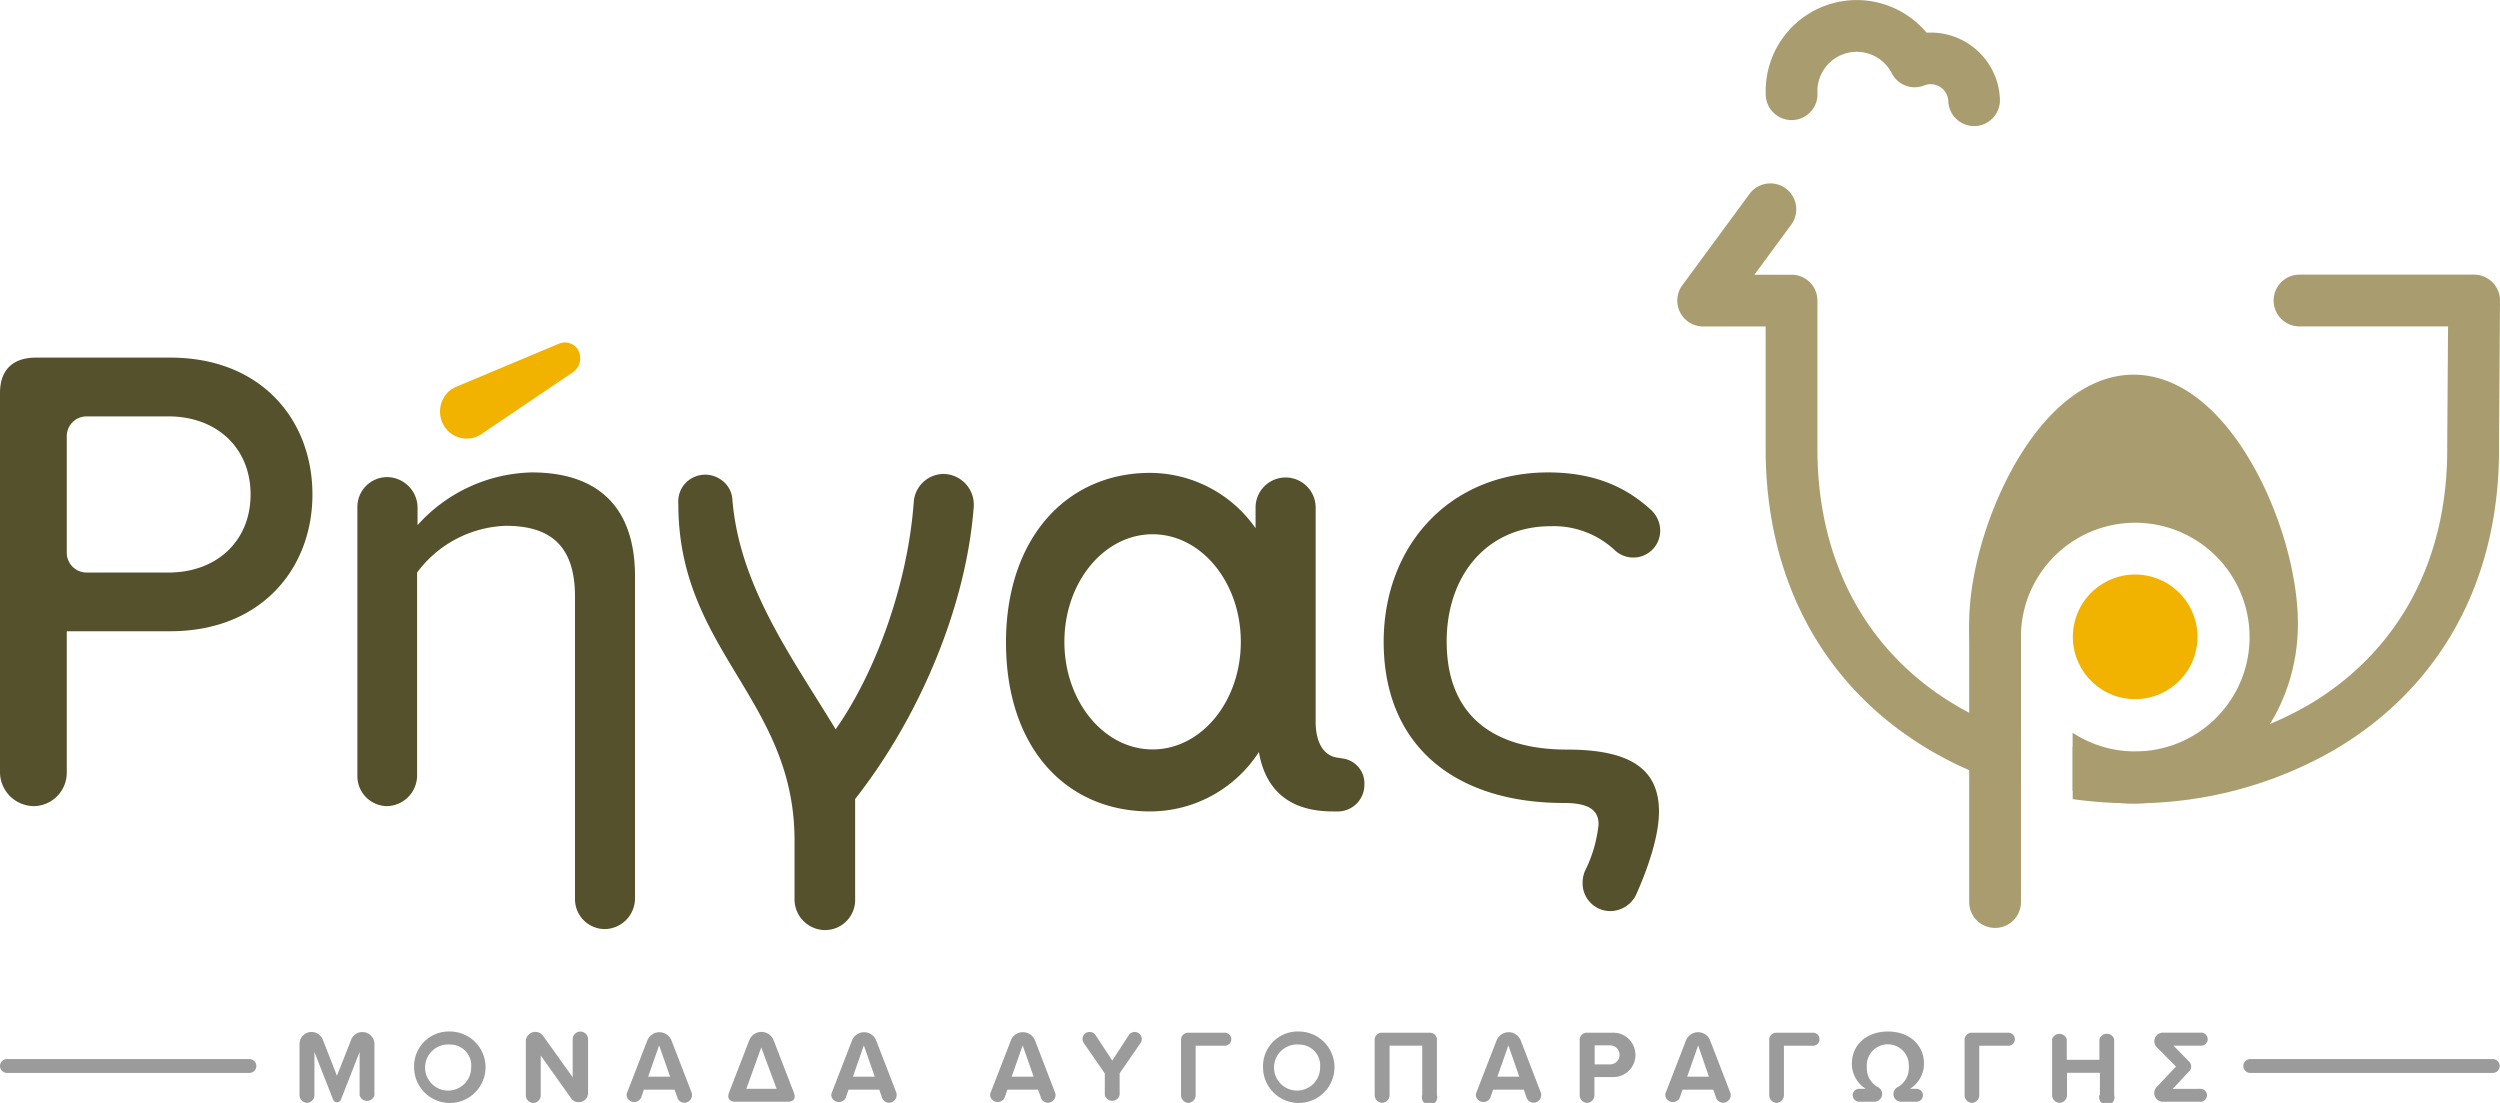 <svg xmlns="http://www.w3.org/2000/svg" viewBox="0 0 325.35 143.54"><defs><style>.cls-1{fill:#f1b300;}.cls-2{fill:#a99d6f;}.cls-3{fill:#9c9b9b;}.cls-4{fill:#55512c;}</style></defs><g id="Layer_2" data-name="Layer 2"><g id="Layer_1-2" data-name="Layer 1"><path class="cls-1" d="M74.61,48.41l-11.84,8a3.45,3.45,0,0,1-4.68-.56,3.59,3.59,0,0,1,.41-5,4.42,4.42,0,0,1,1-.57l13.19-5.53a2,2,0,0,1,2.43.62A2.23,2.23,0,0,1,74.61,48.41Z"/><path class="cls-2" d="M256.91,16.41a3.37,3.37,0,0,1-3.36-3.25,2.3,2.3,0,0,0-2.37-2.2,2.2,2.2,0,0,0-.76.16,3.35,3.35,0,0,1-4.23-1.6A5.12,5.12,0,0,0,236.52,12a3.37,3.37,0,1,1-6.73.24,11.85,11.85,0,0,1,20.92-8h.56a9,9,0,0,1,9,8.7A3.37,3.37,0,0,1,257,16.41Z"/><path class="cls-2" d="M259.64,120.76a3.37,3.37,0,0,1-3.37-3.37V81.79a3.37,3.37,0,0,1,6.74,0v35.6A3.37,3.37,0,0,1,259.64,120.76Z"/><path class="cls-2" d="M293.36,60.85c-4.33-7.79-9.91-12.09-15.69-12.09s-11.36,4.3-15.7,12.09c-3.51,6.33-5.7,14.1-5.7,20.28a24.38,24.38,0,0,0,6.73,17v-15c0-.06,0-.13,0-.19v0a14.88,14.88,0,1,1,6.73,12.42v7.55a19.64,19.64,0,0,0,7.93,1.67c11.79,0,21.39-10.49,21.39-23.38C299.06,75,296.88,67.18,293.36,60.85Z"/><circle class="cls-1" cx="277.86" cy="82.87" r="8.11" transform="translate(151.55 343.87) rotate(-80.78)"/><path class="cls-2" d="M263,95.59a42.2,42.2,0,0,1-7.79-3.41c-11.93-6.75-18.57-18.61-18.69-33.36V39.12a3.37,3.37,0,0,0-3.37-3.37h-4.83l4.79-6.51a3.37,3.37,0,1,0-5.43-4l-8.74,11.88a3.37,3.37,0,0,0,2.71,5.37h8.13V58.85c.14,17.29,8,31.21,22.11,39.2A49,49,0,0,0,263,102.61Z"/><path class="cls-2" d="M324.37,36.74a3.38,3.38,0,0,0-2.39-1H299.26a3.37,3.37,0,0,0,0,6.74h19.33l-.11,15.56v.05c.13,14.78-6.31,26.75-18.13,33.7a46.3,46.3,0,0,1-30.61,5.41V104a56.32,56.32,0,0,0,7.68.54,52.21,52.21,0,0,0,26.35-6.94c14-8.23,21.59-22.27,21.45-39.54l.13-18.93A3.33,3.33,0,0,0,324.37,36.74Z"/><path class="cls-3" d="M32.46,139.63H.9a.9.9,0,1,1,0-1.8H32.46a.9.9,0,1,1,0,1.8Z"/><path class="cls-3" d="M324.41,139.63H292.85a.9.9,0,0,1,0-1.8h31.56a.9.9,0,0,1,0,1.8Z"/><path class="cls-3" d="M46.8,142.52v-5.61l-2.44,6.22a.55.55,0,0,1-1,0l-2.44-6.22v5.61a1,1,0,0,1-.94,1,1,1,0,0,1-1-1v-6.66a1.56,1.56,0,0,1,1.56-1.56,1.58,1.58,0,0,1,1.47,1L43.85,140l1.85-4.69a1.54,1.54,0,0,1,1.45-1,1.57,1.57,0,0,1,1.58,1.56v6.66a1,1,0,0,1-1.93,0Z"/><path class="cls-3" d="M58.58,134.24a4.65,4.65,0,1,1-4.69,4.65A4.52,4.52,0,0,1,58.58,134.24Zm0,1.7a3,3,0,1,0,2.74,2.95A2.72,2.72,0,0,0,58.58,135.94Z"/><path class="cls-3" d="M74.37,143l-4-5.64v5.18a1,1,0,0,1-.94,1,1,1,0,0,1-1-1v-7a1.24,1.24,0,0,1,1.25-1.25,1.26,1.26,0,0,1,1,.52l3.85,5.39v-5a1,1,0,0,1,1-.95,1,1,0,0,1,1,.95v7.05a1.18,1.18,0,0,1-1.18,1.18A1.14,1.14,0,0,1,74.37,143Z"/><path class="cls-3" d="M90.06,142.51a1,1,0,0,1-1,1,.94.94,0,0,1-.9-.65l-.37-1.05h-4l-.36,1.05a1,1,0,0,1-1.89-.32.86.86,0,0,1,.07-.34l2.63-6.79a1.69,1.69,0,0,1,3.15,0L90,142.17A.71.71,0,0,1,90.06,142.51Zm-2.85-2.39-1.43-4.07-1.43,4.07Z"/><path class="cls-3" d="M94.87,142.21l2.64-6.83a1.7,1.7,0,0,1,3.17,0l2.64,6.83c.27.71,0,1.17-.81,1.17H95.69C94.94,143.38,94.6,142.92,94.87,142.21Zm2.26-.51h3.94l-2-5.39Z"/><path class="cls-3" d="M116.69,142.51a1,1,0,0,1-1,1,1,1,0,0,1-.9-.65l-.36-1.05h-4l-.36,1.05a1,1,0,0,1-1.89-.32.86.86,0,0,1,.07-.34l2.63-6.79a1.69,1.69,0,0,1,3.15,0l2.62,6.79A.85.85,0,0,1,116.69,142.51Zm-2.85-2.39-1.42-4.07L111,140.12Z"/><path class="cls-3" d="M137.37,142.51a1,1,0,0,1-1,1,.94.94,0,0,1-.9-.65l-.37-1.05h-4l-.36,1.05a1,1,0,0,1-1.89-.32.86.86,0,0,1,.07-.34l2.63-6.79a1.65,1.65,0,0,1,1.57-1.08,1.68,1.68,0,0,1,1.58,1.08l2.61,6.79A.85.85,0,0,1,137.37,142.51Zm-2.85-2.39-1.43-4.07-1.43,4.07Z"/><path class="cls-3" d="M148.4,135.78l-2.69,3.9v2.84a1,1,0,0,1-1.93,0V139.7l-2.71-3.92a.92.92,0,0,1,.74-1.48.89.89,0,0,1,.76.4l2.18,3.32,2.16-3.32a.92.92,0,0,1,1.68.53A.86.86,0,0,1,148.4,135.78Z"/><path class="cls-3" d="M153.7,142.52V135.4a.92.92,0,0,1,1-1h4.6a.85.85,0,1,1,0,1.69h-3.7v6.44a1,1,0,0,1-.94,1A1,1,0,0,1,153.7,142.52Z"/><path class="cls-3" d="M169.06,134.24a4.65,4.65,0,1,1-4.69,4.65A4.52,4.52,0,0,1,169.06,134.24Zm0,1.7a3,3,0,1,0,2.74,2.95A2.72,2.72,0,0,0,169.06,135.94Z"/><path class="cls-3" d="M185.09,142.52v-6.44h-4.25v6.44a1,1,0,0,1-.94,1,1,1,0,0,1-1-1V135.4a.92.92,0,0,1,1-1H186a.92.92,0,0,1,1,1v7.12a1,1,0,1,1-1.92,0Z"/><path class="cls-3" d="M200.57,142.51a1,1,0,0,1-1,1,1,1,0,0,1-.9-.65l-.36-1.05h-4l-.36,1.05a1,1,0,0,1-1.89-.32.86.86,0,0,1,.07-.34l2.63-6.79a1.69,1.69,0,0,1,3.15,0l2.62,6.79A.85.85,0,0,1,200.57,142.51Zm-2.85-2.39-1.42-4.07-1.43,4.07Z"/><path class="cls-3" d="M205.58,142.52V135.4a.92.92,0,0,1,1-1h3.2a2.89,2.89,0,1,1,0,5.77H207.5v2.36a1,1,0,0,1-.95,1A1,1,0,0,1,205.58,142.52Zm3.95-6.48h-2v2.48h2a1.24,1.24,0,1,0,0-2.48Z"/><path class="cls-3" d="M225.24,142.51a1,1,0,0,1-1,1,1,1,0,0,1-.91-.65l-.36-1.05h-4l-.37,1.05a1,1,0,0,1-1.89-.32.86.86,0,0,1,.07-.34l2.63-6.79a1.69,1.69,0,0,1,3.15,0l2.62,6.79A.85.85,0,0,1,225.24,142.51Zm-2.84-2.39L221,136.05l-1.43,4.07Z"/><path class="cls-3" d="M230.25,142.52V135.4a.92.92,0,0,1,1-1h4.6a.85.85,0,1,1,0,1.69h-3.69v6.44a1,1,0,0,1-.95,1A1,1,0,0,1,230.25,142.52Z"/><path class="cls-3" d="M241,138.45c0-2.56,2-4.21,4.69-4.21s4.7,1.65,4.7,4.21a3.87,3.87,0,0,1-1.83,3.25h.85a.84.84,0,1,1,0,1.68h-2a1,1,0,0,1-1-1,1,1,0,0,1,.53-.89,2.81,2.81,0,0,0,1.47-2.61,2.74,2.74,0,1,0-5.46,0,2.79,2.79,0,0,0,1.47,2.61,1,1,0,0,1,.52.89,1,1,0,0,1-1,1h-2a.85.85,0,0,1-.83-.85.83.83,0,0,1,.83-.83h.87A3.88,3.88,0,0,1,241,138.45Z"/><path class="cls-3" d="M255.67,142.52V135.4a.92.92,0,0,1,1-1h4.6a.85.85,0,1,1,0,1.69h-3.69v6.44a1,1,0,0,1-.95,1A1,1,0,0,1,255.67,142.52Z"/><path class="cls-3" d="M273.28,142.52v-2.91H269v2.91a1,1,0,0,1-.94,1,1,1,0,0,1-1-1v-7.27a1,1,0,0,1,1.91,0v2.67h4.25v-2.67a1,1,0,0,1,1.92,0v7.27a1,1,0,1,1-1.92,0Z"/><path class="cls-3" d="M286.37,141.7a.85.85,0,0,1,.85.83.86.86,0,0,1-.85.85h-4.89a1.13,1.13,0,0,1-1.13-1.13,1.1,1.1,0,0,1,.32-.78l2.51-2.67-2.48-2.49a1.12,1.12,0,0,1,.77-1.92h4.9a.85.85,0,1,1,0,1.69h-3.51l1.95,2a.91.91,0,0,1,0,1.43l-2.06,2.2Z"/><path class="cls-4" d="M0,100.56V51.15c0-3,1.65-4.61,4.69-4.61H22.16c11.9,0,18.5,8.17,18.5,17.81S34,82.15,22.16,82.15H8.69v18.41a4.35,4.35,0,0,1-4.26,4.35A4.44,4.44,0,0,1,0,100.56ZM21.93,54.19H11.26a2.57,2.57,0,0,0-2.57,2.57V71.93a2.58,2.58,0,0,0,2.57,2.58H21.93c6.25,0,10.68-4.08,10.68-10.16S28.18,54.19,21.93,54.19Z"/><path class="cls-4" d="M82.64,75v42a4,4,0,0,1-3.9,3.91A3.89,3.89,0,0,1,74.83,117V77.63c0-6.94-3.56-9.2-9-9.2a15,15,0,0,0-11.55,6.08V101a4,4,0,0,1-3.91,3.91A3.9,3.9,0,0,1,46.51,101V66a3.88,3.88,0,0,1,3.83-3.91,4,4,0,0,1,4,3.91v2.34a20.6,20.6,0,0,1,14.85-6.86C78,61.48,82.64,66.17,82.64,75Z"/><path class="cls-4" d="M201.47,61.48c6,0,10.16,1.91,13.37,4.86A3.68,3.68,0,0,1,216.06,69a3.5,3.5,0,0,1-3.47,3.56,3.54,3.54,0,0,1-2.35-.87,11.63,11.63,0,0,0-8.42-3.21c-8.25,0-13.55,6.34-13.55,15,0,10.08,6.6,14.07,15.63,14.07,8.16,0,12,2.44,12,8.08,0,2.78-1.13,6.69-3,10.86a3.78,3.78,0,0,1-3.3,2.08,3.61,3.61,0,0,1-3.64-3.65,4.22,4.22,0,0,1,.26-1.47,17.7,17.7,0,0,0,1.82-6.17c0-2.08-1.65-2.78-4.52-2.78-14,0-23.45-7.29-23.45-21C180.1,70.86,188.79,61.48,201.47,61.48Z"/><path class="cls-4" d="M103.4,117.08v-7.62c.06-18.41-15.12-24.77-15.12-43.83a3.63,3.63,0,0,1,.48-2.17,3.54,3.54,0,0,1,4.89-1.15,3.39,3.39,0,0,1,1.65,2.53c.85,11.33,7.75,20.68,13.45,30.07,5.08-7.19,9.38-18.68,10.17-29.63a3.92,3.92,0,0,1,3.86-3.6,4,4,0,0,1,3.94,4.3c-1,13.15-7.19,27.52-15.43,38v13.06a3.92,3.92,0,0,1-3.94,4A4,4,0,0,1,103.4,117.08Z"/><path class="cls-4" d="M174.74,98.71l-.52-.09c-1.91-.17-3-1.91-3-4.69V66.05a3.91,3.91,0,0,0-7.82,0v2.69a16.82,16.82,0,0,0-13.72-7.2c-10.95,0-18.76,8.59-18.76,22.06,0,13.72,7.81,22,18.76,22a16.87,16.87,0,0,0,14.15-7.73c.87,5,4,7.73,9.64,7.73h.79a3.46,3.46,0,0,0,3.3-3.48A3.26,3.26,0,0,0,174.74,98.71ZM150,97.53c-6.34,0-11.48-6.26-11.48-14s5.14-14,11.48-14,11.48,6.26,11.48,14S156.36,97.53,150,97.53Z"/></g></g></svg>